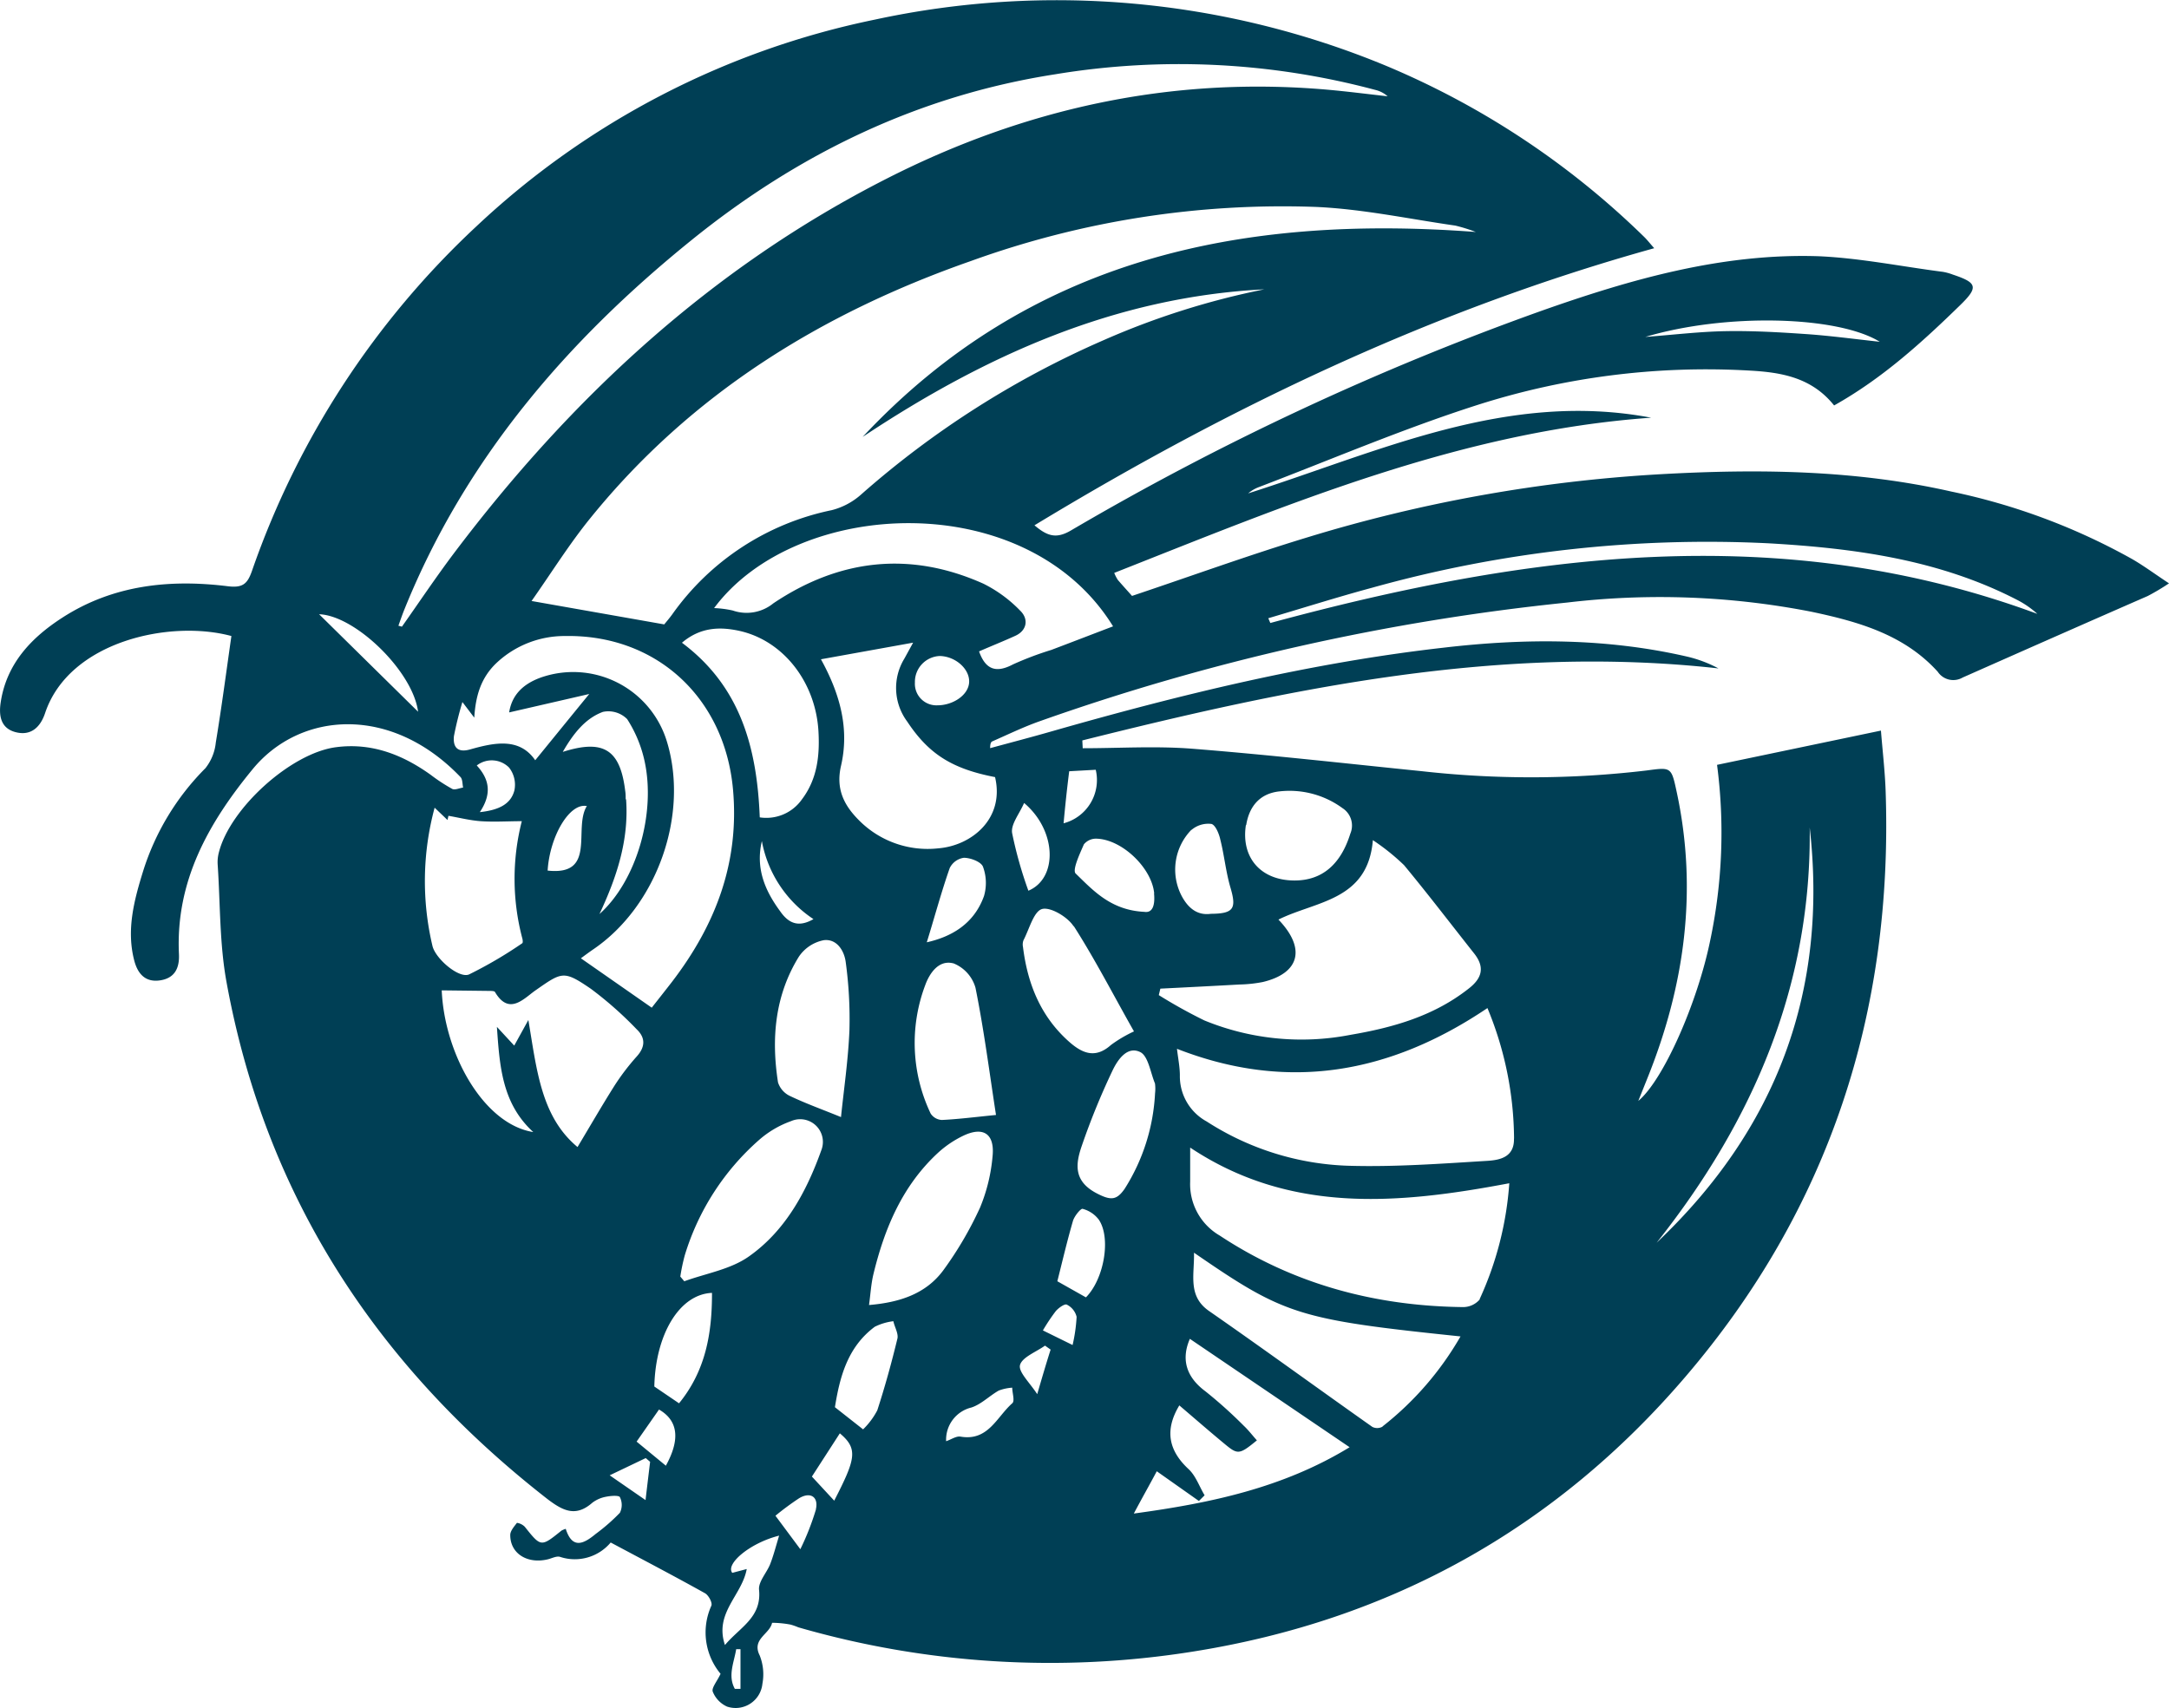 <?xml version="1.0" encoding="UTF-8"?> <svg xmlns="http://www.w3.org/2000/svg" viewBox="0 0 277.92 218.94"><defs><style>.cls-1{fill:#003f55;}</style></defs><g id="Calque_2" data-name="Calque 2"><g id="Calque_1-2" data-name="Calque 1"><path class="cls-1" d="M273.22,71.66A81.44,81.44,0,0,0,250.05,63c-12.34-2.8-24.84-2.93-37.41-2.22a191.53,191.53,0,0,0-45.07,8.07c-7.54,2.29-15,5-22.52,7.52-.56-.63-1.2-1.33-1.82-2.05a5.1,5.1,0,0,1-.46-.9c22.34-8.82,44.44-18.16,68.8-19.89-18.48-3.5-34.82,4.35-51.64,9.7a4.69,4.69,0,0,1,1.28-.77c9.31-3.55,18.49-7.48,28-10.53a96.41,96.41,0,0,1,34.93-4.44c4.11.22,8,.88,10.87,4.47,6.19-3.47,11.28-8.1,16.21-12.91,2.31-2.26,2.1-2.83-1-3.86a6.93,6.93,0,0,0-1.26-.35c-5.29-.68-10.57-1.76-15.88-2-12.35-.42-24.07,2.93-35.59,7A355,355,0,0,0,137.19,68c-1.86,1.08-3,.71-4.64-.68,25-15.16,51-27.61,79.41-35.51-.53-.59-.91-1.09-1.36-1.52a105.62,105.62,0,0,0-33-21.86,110.25,110.25,0,0,0-65.53-5.91A105.46,105.46,0,0,0,61.05,29,109.3,109.3,0,0,0,32.28,73.18c-.57,1.62-1.15,2.19-3.09,1.95-7.43-.92-14.68-.17-21.16,4C4.06,81.68.87,85,.1,89.94-.16,91.58,0,93.31,2,93.83s3.19-.68,3.78-2.45c3.08-9.2,16-12,23.87-9.87-.65,4.55-1.25,9.12-2,13.66a6.3,6.3,0,0,1-1.33,3.28,32.41,32.41,0,0,0-8,13.25c-1.14,3.69-2.15,7.49-1.11,11.43.44,1.66,1.41,2.79,3.3,2.51s2.5-1.59,2.42-3.35c-.45-9.33,3.77-16.81,9.43-23.7,6.08-7.42,17.74-8.31,26.65,1,.27.29.23.89.33,1.34-.47.07-1.06.35-1.4.17a22.4,22.4,0,0,1-2.75-1.8c-3.64-2.61-7.61-4.14-12.15-3.54-5.77.76-13.58,7.83-15,13.5a4.88,4.88,0,0,0-.15,1.52c.34,5,.23,10.17,1.14,15.11,5,27.43,19.28,49.21,41.14,66.24,2,1.52,3.62,2.3,5.72.46a4.11,4.11,0,0,1,1.8-.78c.58-.12,1.62-.19,1.74.06a2.26,2.26,0,0,1,0,2,24.46,24.46,0,0,1-3.1,2.71c-1.54,1.28-3,2-3.84-.65a2.7,2.7,0,0,0-.55.23c-2.63,2.12-2.62,2.11-4.7-.5a1.81,1.81,0,0,0-1-.5c-.37.48-.87,1.05-.86,1.57,0,2.37,2.18,3.71,4.75,3.12.55-.12,1.16-.47,1.63-.33a6,6,0,0,0,6.49-1.84c4.1,2.19,8.12,4.29,12.08,6.5.46.25,1,1.25.81,1.62a8.29,8.29,0,0,0,1.19,8.71c-.47,1-1.18,1.8-1,2.29a3.53,3.53,0,0,0,1.83,1.91,3.45,3.45,0,0,0,4.53-2.93,6.53,6.53,0,0,0-.35-3.63c-1.06-2.11,1.29-2.71,1.59-4.18a13.26,13.26,0,0,1,2.36.23,7.94,7.94,0,0,1,1,.35,116.21,116.21,0,0,0,50.5,3.12c25.31-4,46.5-15.75,63.15-35.21,18.47-21.57,26.65-46.83,25.67-75.13-.09-2.53-.39-5.06-.6-7.7l-21,4.39a66.81,66.81,0,0,1-.87,22.47c-1.63,8-6,17.92-9.22,20.6l1.13-2.82c4.81-11.91,6.52-24.14,3.78-36.82-.68-3.17-.7-3.13-3.84-2.71a125.56,125.56,0,0,1-28.74.1c-9.84-1-19.67-2.11-29.52-2.89-4.66-.36-9.36-.06-14-.06l-.05-1c26.73-6.7,53.58-12.34,81.51-9.23a16.5,16.5,0,0,0-3.92-1.49C205.92,81.77,195.43,81.78,185,83c-17.06,1.93-33.71,6-50.19,10.71-2.64.76-5.29,1.45-7.94,2.17,0-.59.11-.8.28-.87,2-.88,4-1.85,6.07-2.58A291.21,291.21,0,0,1,200.8,77.22a101,101,0,0,1,31.31,1.18c6,1.27,11.87,2.92,16.18,7.69a2.39,2.39,0,0,0,3.19.74c7.9-3.5,15.82-7,23.72-10.45a29.75,29.75,0,0,0,2.72-1.62C276.12,73.57,274.72,72.53,273.22,71.66ZM240.86,43.8c-3.27-.35-6.44-.79-9.64-1-3.36-.23-6.73-.42-10.09-.36s-6.52.45-10.31.74C221.14,40.1,235.46,40.47,240.86,43.8Zm-9,62.05c2.45,21.11-4.23,38.86-19.59,53.41C224.69,143.59,232.19,126.14,231.88,105.85ZM189.1,29.73c-30.18-2.28-57.23,3.46-78.56,26.26C126.2,45.58,142.91,38.05,162,37.08a99.8,99.8,0,0,0-20.67,6.55,118.34,118.34,0,0,0-31,19.75,9,9,0,0,1-3.76,2A33.26,33.26,0,0,0,86.11,78.77c-.39.53-.8,1-1,1.25l-17-3c2.5-3.54,4.81-7.27,7.55-10.64,12.88-15.91,29.6-26.23,48.72-32.92a117.34,117.34,0,0,1,44.26-6.94c6,.27,11.89,1.54,17.83,2.39A20.69,20.69,0,0,1,189.1,29.73Zm-86.75,92.89a5,5,0,0,1,3.21-2.13c1.66-.2,2.63,1.35,2.81,2.85a53.82,53.82,0,0,1,.47,8.69c-.16,3.85-.73,7.68-1.08,11.13-2.45-1-4.52-1.74-6.51-2.69a2.91,2.91,0,0,1-1.56-1.75C98.81,133.08,99.29,127.58,102.35,122.62Zm-4.73-14.83a15.31,15.31,0,0,0,6.61,10c-1.89,1.09-3.17.57-4.26-1C98,114.12,96.8,111.26,97.62,107.79Zm5.12-5.33a5.57,5.57,0,0,1-5.39,2.29C97,95.9,94.92,88,87.38,82.37c2.35-2,4.86-2.07,7.36-1.52,5.64,1.25,9.76,6.57,10.13,12.85C105.05,96.83,104.72,99.85,102.74,102.46ZM40.89,78.72c4.6.15,12,7.28,12.68,12.49ZM51.5,80.31l-.45-.12c.26-.73.51-1.46.8-2.17,7.77-19.21,20.81-34.35,36.71-47.21,13.7-11.09,29.12-18.57,46.65-21.29a97.23,97.23,0,0,1,41,2,3.62,3.62,0,0,1,1.59.82c-2.62-.29-5.24-.63-7.86-.86C150,9.77,131.28,13.9,113.6,22.9,91.13,34.33,73.16,51,58.09,71,55.8,74.05,53.69,77.21,51.5,80.31Zm6.67,14a43.94,43.94,0,0,1,1.08-4.34l1.52,2c.17-2.73.82-5.08,2.84-7a12.72,12.72,0,0,1,8.77-3.46c11.72-.22,20.47,7.9,21.54,19.64.85,9.41-2.25,17.42-7.84,24.71-.85,1.1-1.71,2.18-2.57,3.28l-9.08-6.33c.49-.36,1-.74,1.49-1.08,8.26-5.55,12.44-17.33,9.5-26.8a12.55,12.55,0,0,0-16.18-8.08c-2.36.87-3.67,2.33-4,4.45L75.5,88.94C73,92,70.86,94.63,68.58,97.43c-2-2.91-5.16-2.29-8.33-1.39C58.66,96.49,58,95.8,58.17,94.28Zm22,8.14c0-.36,0-.73-.06-1.09-.64-5.27-2.75-6.67-8-5C73.47,94,75,92.06,77.26,91.23a3.39,3.39,0,0,1,3.1.93,16.32,16.32,0,0,1,2.23,5.38c1.48,6.77-1.07,15.4-5.78,19.6C79,112.48,80.61,107.68,80.22,102.42Zm-5,.89c-1.73,2.87,1.32,8.92-5,8.23C70.44,107.16,73,102.81,75.22,103.31ZM61.09,98.1a3.13,3.13,0,0,1,4.14.27,3.57,3.57,0,0,1,.68,2.93c-.46,1.76-2,2.52-4.43,2.78C63.08,101.69,62.68,99.83,61.09,98.1Zm-5.4,5.41,1.65,1.58.12-.54c1.38.24,2.75.59,4.13.69,1.73.12,3.47,0,5.27,0a29.86,29.86,0,0,0,.06,15c.06.2.1.57,0,.64a54.57,54.57,0,0,1-6.82,4c-1.3.55-4.27-2-4.68-3.62A36.09,36.09,0,0,1,55.69,103.51ZM74,147c-4.68-3.89-5.22-9.9-6.3-16.28L65.89,134l-2.22-2.4c.35,5,.64,9.81,4.66,13.48-6.35-1-11.38-10-11.73-18.16l6,.07c.28,0,.72,0,.81.12,1.76,3,3.58,1,5.09-.11,3.53-2.46,3.68-2.69,7.21-.28a47.36,47.36,0,0,1,5.88,5.2c1.11,1.06,1.12,2.23,0,3.47a29.53,29.53,0,0,0-2.92,3.85C77.06,141.8,75.55,144.42,74,147Zm8.72,45.25-4.6-3.18,4.62-2.21.56.48C83.1,189,82.91,190.57,82.71,192.29Zm2.59-4.42-3.74-3.08,2.87-4.11C86.92,182.07,87.17,184.5,85.3,187.87Zm1.68-8-3.15-2.14c.15-6.67,3.21-11.83,7.39-12C91.24,170.83,90.44,175.64,87,179.85Zm.68-15.64-.5-.59a24.77,24.77,0,0,1,.57-2.72,32.08,32.08,0,0,1,9.5-14.77,12.64,12.64,0,0,1,4.12-2.43,2.91,2.91,0,0,1,3.87,3.75c-1.9,5.31-4.6,10.3-9.27,13.59C93.6,162.69,90.45,163.19,87.66,164.21Zm7.21,52.25h-.72c-.94-1.69-.1-3.39.17-5.09l.55,0Zm3.81-16c-.45,1.13-1.54,2.27-1.43,3.31.35,3.54-2.44,4.77-4.37,7.07-1.39-4.13,2.18-6.35,2.79-9.74l-1.85.49c-.91-1.13,2.25-3.83,6-4.77C99.39,198.26,99.1,199.39,98.68,200.46Zm5.86-7a33.69,33.69,0,0,1-2,5.1l-3.19-4.29a35.54,35.54,0,0,1,3-2.22C103.79,191.14,104.91,191.79,104.54,193.43Zm2.35-1.11-2.87-3.1,3.58-5.54C110,185.69,109.62,187,106.89,192.32ZM115,171.5c-.75,3.11-1.6,6.2-2.59,9.24a9.56,9.56,0,0,1-1.82,2.44l-3.61-2.84c.62-3.84,1.6-7.7,5.11-10.31a7.35,7.35,0,0,1,2.38-.71C114.62,170.05,115.11,170.85,115,171.5Zm-3.65-4.25c.19-1.37.26-2.66.55-3.9,1.43-5.92,3.72-11.4,8.31-15.63a13.31,13.31,0,0,1,3.26-2.19c2.56-1.2,4-.2,3.71,2.66a22.2,22.2,0,0,1-1.6,6.56,46,46,0,0,1-4.73,8.07C118.61,165.83,115.26,166.92,111.31,167.25Zm10.8-43.8a4.78,4.78,0,0,1,2.84,3.13c1.09,5.4,1.79,10.87,2.63,16.31-2.74.27-4.83.54-6.93.64a1.81,1.81,0,0,1-1.44-.82,21,21,0,0,1-.72-16.4C119.1,124.71,120.28,123,122.11,123.45Zm-3.4-2.68c1-3.23,1.85-6.41,2.94-9.52a2.39,2.39,0,0,1,1.81-1.32c.87,0,2.21.52,2.45,1.14a6,6,0,0,1,.13,3.77C124.79,118.43,121.88,120.07,118.71,120.77Zm14.18,57.94c-1-1.54-2.47-2.9-2.23-3.78.28-1,2.07-1.67,3.2-2.48l.72.51C134.06,174.71,133.55,176.45,132.89,178.71Zm4.54-6.32-3.84-1.89a24.45,24.45,0,0,1,1.64-2.46c.35-.42,1.17-1,1.43-.84a2.36,2.36,0,0,1,1.25,1.56A21,21,0,0,1,137.43,172.39Zm1.7-6.11-3.69-2.08c.64-2.53,1.25-5.15,2-7.73.18-.62,1-1.62,1.24-1.55a3.82,3.82,0,0,1,2.06,1.37C142.37,158.58,141.51,163.88,139.13,166.28Zm38,16.54a1.4,1.4,0,0,1-1.32.05c-7-4.94-13.94-10-20.95-14.87-2.75-1.93-1.84-4.63-1.91-7.46,11.62,8,13.32,8.56,34.15,10.73A39.89,39.89,0,0,1,177.13,182.82Zm12.45-16.31a2.81,2.81,0,0,1-2.2,1c-11.23-.14-21.69-2.93-31.14-9.17a7.61,7.61,0,0,1-3.78-6.91c0-1.39,0-2.77,0-4.36,12.8,8.52,26.67,7.26,40.89,4.57A42.62,42.62,0,0,1,189.58,166.51Zm4.37-20.6c.06,2.4-1.82,2.76-3.42,2.86-5.9.36-11.83.8-17.73.63a35.53,35.53,0,0,1-18.23-5.68,6.59,6.59,0,0,1-3.43-5.9c0-1.09-.23-2.17-.37-3.41,14.15,5.53,27.26,3.22,39.78-5.22A44.24,44.24,0,0,1,194,145.91Zm-34.31-40.17c.39-2.46,1.8-4.06,4.27-4.32a11.48,11.48,0,0,1,8.07,2.15,2.65,2.65,0,0,1,1,3.27c-1.22,3.92-3.6,6-7.14,6C161.55,112.84,159,109.91,159.64,105.74Zm-7,.61a3.31,3.31,0,0,1,2.53-.76c.52.11,1,1.28,1.15,2,.51,2,.71,4.17,1.31,6.19.78,2.66.41,3.31-2.52,3.33-1.72.24-2.9-.72-3.73-2.27A7.3,7.3,0,0,1,152.65,106.35Zm-4,20.35c3.38-.17,6.75-.34,10.13-.53a17.25,17.25,0,0,0,3-.32c4.69-1.12,5.58-4.27,2-8,4.79-2.39,11.45-2.4,12.1-10.18a28.14,28.14,0,0,1,4,3.21c3.07,3.71,6,7.55,9,11.34,1.36,1.74,1,3.14-.72,4.47-4.46,3.52-9.69,5-15.15,5.93a32.78,32.78,0,0,1-18.73-1.85,65.29,65.29,0,0,1-5.83-3.24Zm4.94,65.66.73-.73c-.68-1.13-1.13-2.5-2.06-3.36-2.57-2.39-3.08-5-1.18-8.16,1.83,1.56,3.69,3.18,5.58,4.75s2,1.67,4.36-.27c-.57-.63-1.08-1.31-1.69-1.88a58.1,58.1,0,0,0-4.9-4.4c-2.62-1.94-3.07-4.27-2-6.73l20.47,13.89c-8.53,5.21-17.8,7.16-27.65,8.5,1.06-2,2-3.65,2.94-5.42ZM148,140.11a25.16,25.16,0,0,1-3.9,12.25c-1,1.42-1.71,1.53-3.5.61-3.06-1.56-2.8-3.75-2-6.09a91.81,91.81,0,0,1,3.94-9.66c.66-1.4,1.91-3.24,3.6-2.37,1,.54,1.28,2.64,1.85,4A5.1,5.1,0,0,1,148,140.11Zm-.13-25.62c.14,1.46-.15,2.53-1.23,2.37-4.3-.21-6.55-2.72-8.81-4.91-.46-.44.52-2.52,1.05-3.74a2,2,0,0,1,1.59-.73C143.76,107.55,147.59,111.24,147.89,114.49ZM137,98.84l3.4-.19a5.73,5.73,0,0,1-4.12,6.86C136.48,103.32,136.7,101.22,137,98.84Zm.59,19.85c2.78,4.35,5.16,9,7.71,13.49a16.89,16.89,0,0,0-2.95,1.74c-2,1.79-3.68,1.08-5.38-.43-3.63-3.23-5.31-7.41-5.89-12.12a1.58,1.58,0,0,1,.06-.87c.74-1.41,1.31-3.69,2.37-4S136.79,117.5,137.55,118.69Zm-6.34-15.76c4.16,3.53,4.31,9.63.52,11.22a52.18,52.18,0,0,1-2.08-7.37C129.49,105.65,130.6,104.34,131.21,102.93Zm-1.55,74.91c0,.68.36,1.7,0,2-2,1.77-3.09,4.88-6.63,4.27-.54-.09-1.17.36-1.84.59a4.24,4.24,0,0,1,3.24-4.32c1.26-.41,2.3-1.49,3.5-2.17A6,6,0,0,1,129.66,177.84ZM127.5,99.59c1.25,5.32-3,8.79-7.29,9.13A12.38,12.38,0,0,1,110,105.06c-1.9-1.92-2.91-4-2.24-6.91,1.06-4.59,0-9-2.57-13.66L117,82.36l-1.13,2.06a7.21,7.21,0,0,0,.38,8.06C119,96.64,122,98.53,127.5,99.59ZM117.23,87.48a3.32,3.32,0,0,1,3.21-3.41c2,.06,3.79,1.65,3.74,3.32s-2.06,3-4.06,3A2.76,2.76,0,0,1,117.23,87.48Zm17.48-4.19a41.5,41.5,0,0,0-4.92,1.86c-2.16,1.14-3.51.67-4.34-1.67,1.58-.69,3.14-1.31,4.65-2s1.72-2.16.62-3.22A17.16,17.16,0,0,0,126,74.8c-9.41-4.21-18.46-3.15-26.91,2.52a5.42,5.42,0,0,1-5.2.92,13.24,13.24,0,0,0-2.39-.31c10.55-14.2,40.06-15.6,51.12,2.34C139.94,81.29,137.33,82.3,134.71,83.29Zm28.06-3.45-.26-.61c4.41-1.3,8.79-2.69,13.23-3.89a159.72,159.72,0,0,1,50.91-5.71c11,.63,21.89,2.1,31.89,7.29a12.09,12.09,0,0,1,2.51,1.75C228.13,66.51,195.43,71,162.77,79.84Z"></path></g></g></svg> 